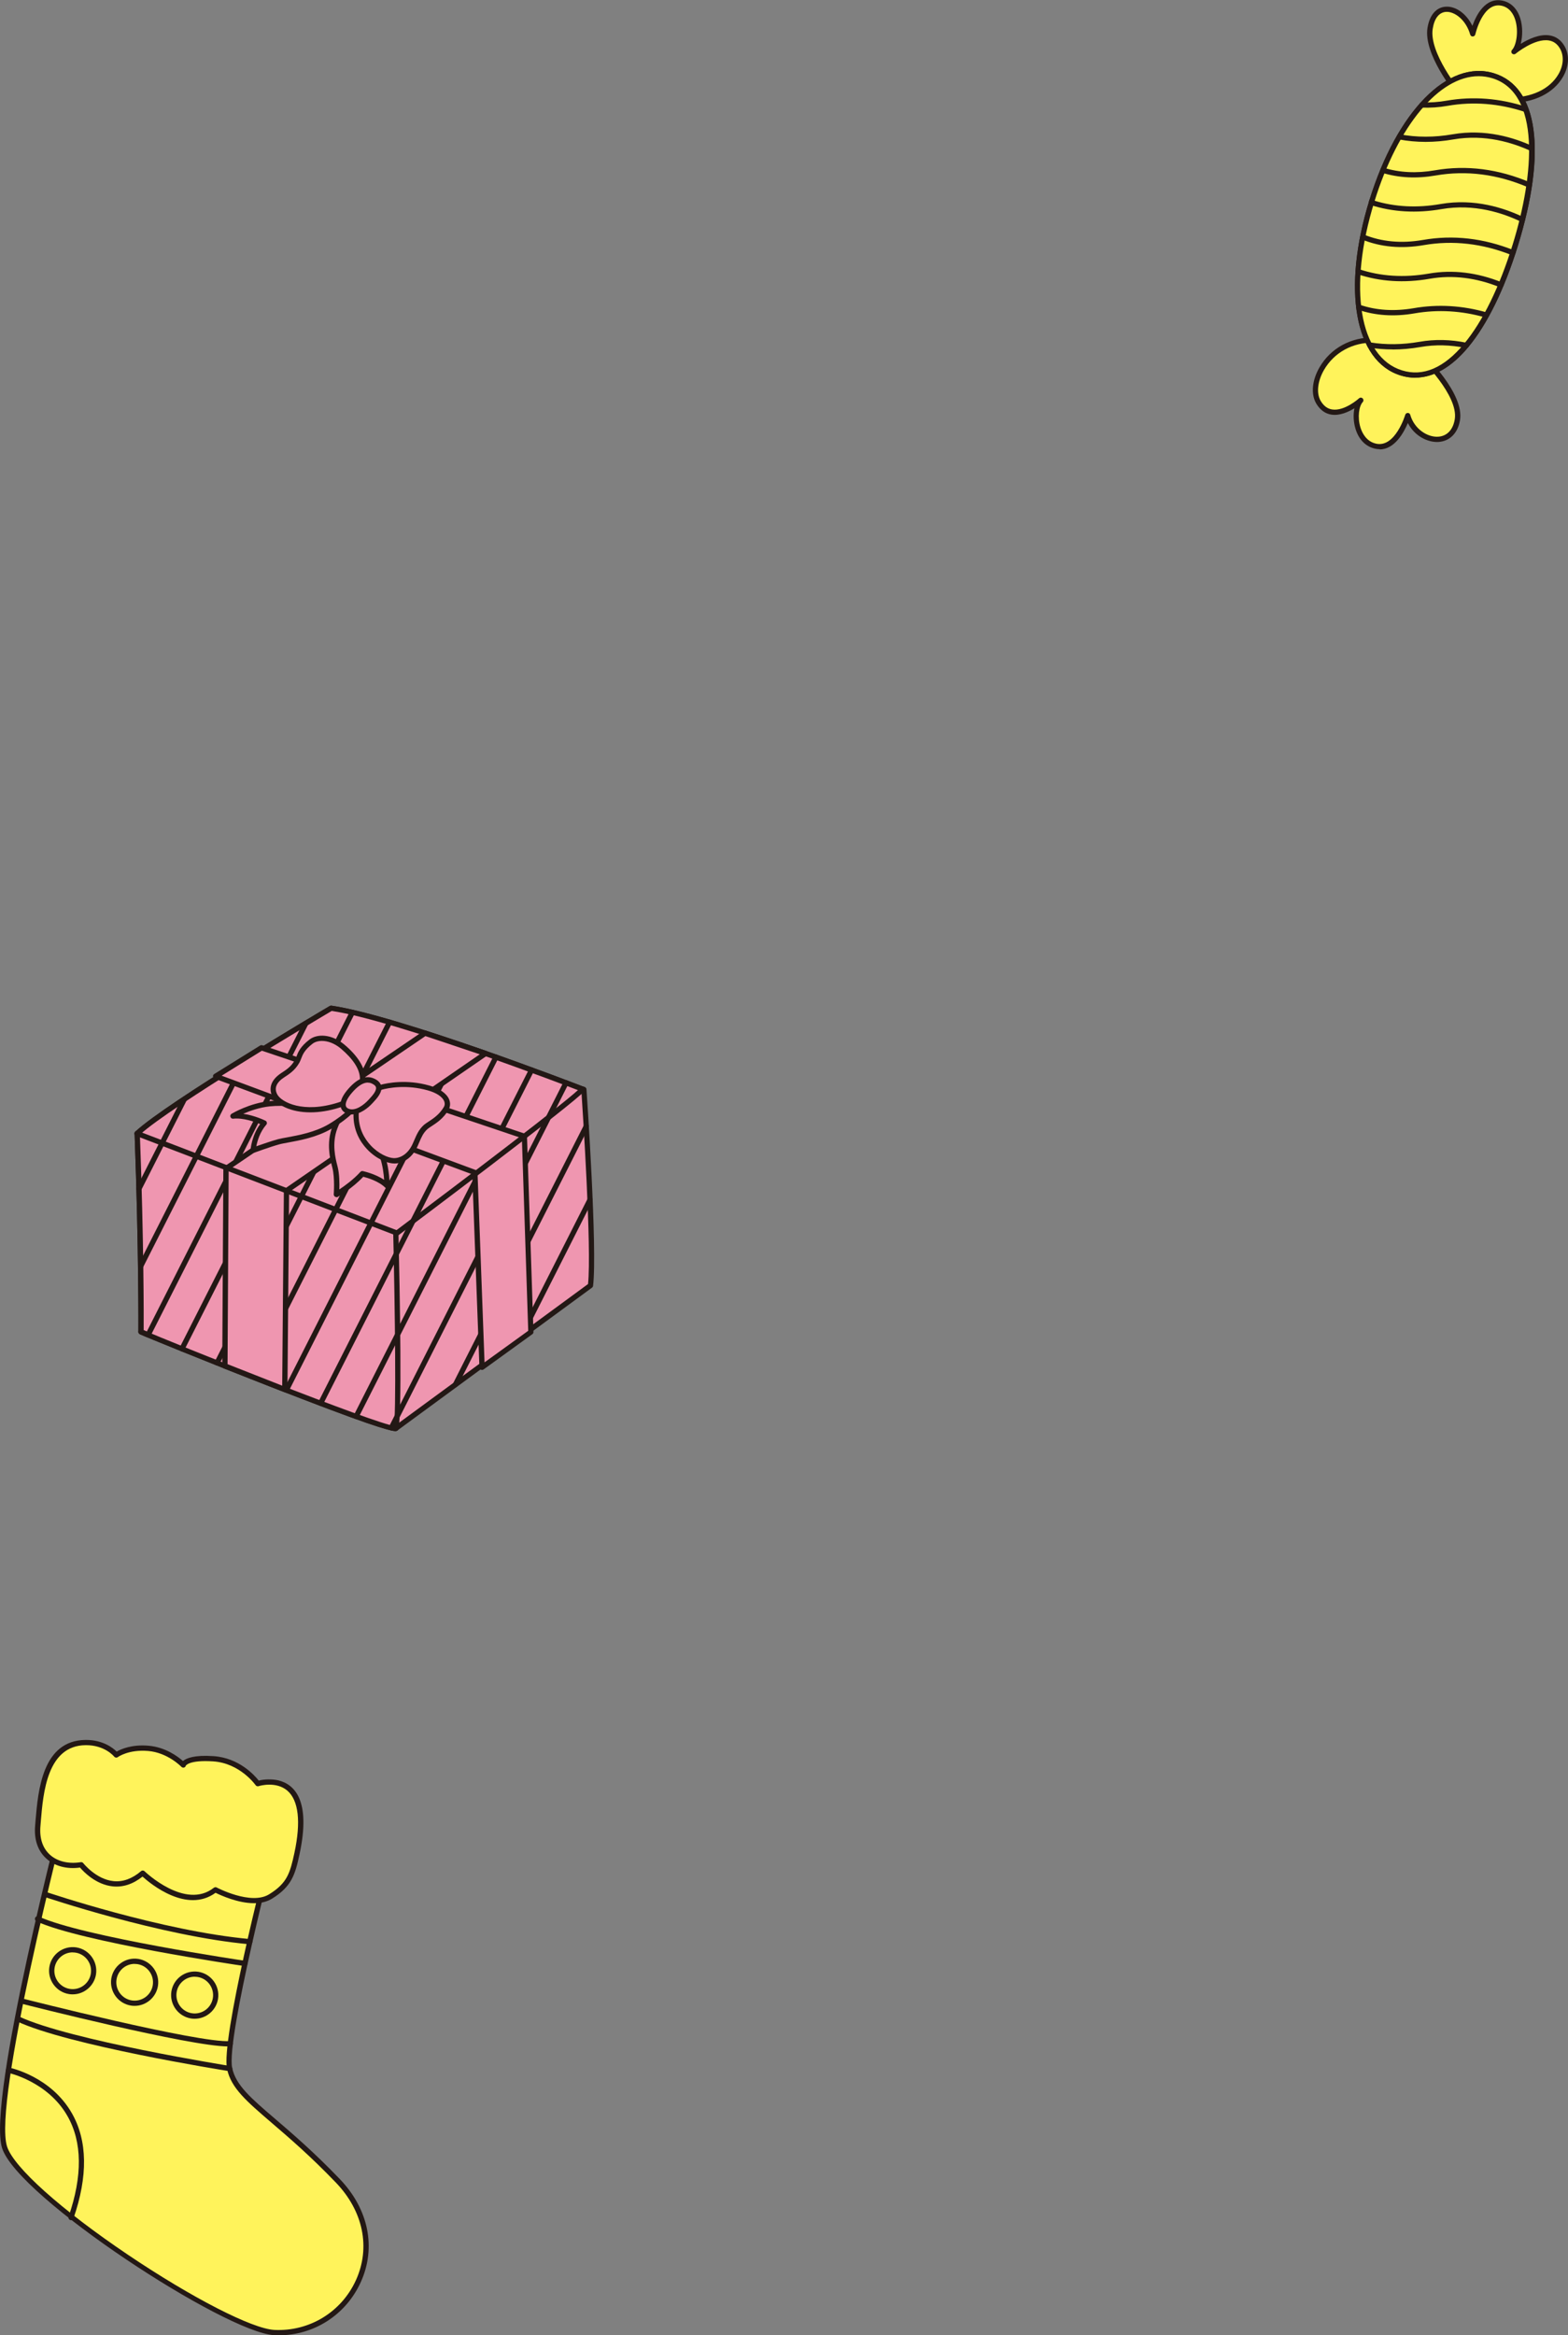 <?xml version="1.0" encoding="UTF-8"?>
<svg id="_レイヤー_2" data-name="レイヤー_2" xmlns="http://www.w3.org/2000/svg" viewBox="0 0 227.53 338.7">
  <rect x="0" y="0" width="227.53" height="338.7" fill="#808080" stroke="none"/>
  <defs>
    <style>
      .cls-1 {
        fill: #fff35b;
      }

      .cls-2 {
        fill: #231815;
      }

      .cls-3 {
        fill: #ef96b0;
      }
    </style>
  </defs>
  <g id="illust">
    <g>
      <g>
        <g>
          <path class="cls-3" d="M57.45,178.84s.64,27.5,0,28.31-35.71-13.35-36.99-13.99c0,0,.09-11.55-.55-28.76l37.55,14.44Z"/>
          <path class="cls-2" d="M57.37,207.54c-.9,0-4.2-.98-18.31-6.49-8.99-3.51-18.1-7.22-18.77-7.55-.13-.06-.21-.2-.21-.34,0-.12.08-11.74-.55-28.74,0-.13.05-.25.16-.32.1-.07.24-.09.36-.05l37.55,14.44c.14.06.24.19.24.35.19,8.31.58,27.73-.08,28.55-.06.08-.12.15-.38.15ZM20.84,192.92c3.36,1.52,33.43,13.53,36.34,13.88.34-1.77.13-17.26-.11-27.69l-36.77-14.14c.56,15.36.54,26.21.53,27.95Z"/>
        </g>
        <g>
          <path class="cls-3" d="M19.91,164.4l37.71,14.44s25.5-19.11,26.95-20.87c0,0-26.54-10.29-36.51-11.74,0,0-23.48,13.83-28.15,18.17Z"/>
          <path class="cls-2" d="M57.61,179.22s-.09,0-.14-.03l-37.71-14.44c-.12-.05-.21-.15-.24-.28-.03-.13.02-.26.11-.35,4.64-4.32,27.25-17.66,28.21-18.22.07-.04.16-.06.25-.05,9.9,1.44,36.33,11.66,36.59,11.76.11.04.2.14.23.26.03.12,0,.24-.07.34-1.46,1.78-25.97,20.16-27.02,20.94-.07.05-.15.08-.23.08ZM20.63,164.27l36.93,14.14c8.3-6.22,23.53-17.75,26.33-20.3-3.82-1.47-26.63-10.11-35.75-11.49-1.74,1.03-22.21,13.15-27.5,17.65Z"/>
        </g>
        <g>
          <path class="cls-3" d="M84.72,157.97s-.23.08-.16,0c0,0-26.54-10.29-36.51-11.74,0,0-23.48,13.83-28.15,18.17h0c.64,17.21.55,28.76.55,28.76,1.29.64,36.35,14.8,36.99,13.99l28.24-20.71c.64-5.31-.97-28.47-.97-28.47Z"/>
          <path class="cls-2" d="M57.37,207.54c-.9,0-4.2-.98-18.31-6.49-8.99-3.51-18.1-7.22-18.77-7.55-.13-.06-.21-.2-.21-.34,0-.12.08-11.74-.55-28.74,0-.11.04-.22.12-.29,4.64-4.32,27.25-17.66,28.21-18.22.07-.04.16-.06.25-.05,9.75,1.42,35.54,11.35,36.56,11.75.08,0,.17.01.23.06.1.07.19.16.2.28.07.95,1.6,23.26.96,28.54-.01.1-.07.2-.15.26l-28.2,20.69c-.06.06-.14.11-.34.11ZM20.84,192.92c3.4,1.54,34.18,13.83,36.44,13.89l28.05-20.58c.54-5.14-.77-25.05-.96-27.9-.03-.02-.06-.04-.08-.06-2.09-.8-26.62-10.21-36.15-11.65-1.78,1.05-23.15,13.71-27.84,17.94.58,15.57.56,26.6.55,28.35Z"/>
        </g>
        <g>
          <path class="cls-2" d="M21.49,193.98s-.1,0-.15-.03c-.57-.24-.94-.4-1.05-.45-.19-.09-.27-.32-.17-.51.09-.19.32-.27.51-.17.08.04.32.14.68.3l22.73-44.87c.1-.19.32-.26.51-.17.19.1.26.32.17.51l-22.89,45.19c-.07.13-.2.21-.34.21Z"/>
          <path class="cls-2" d="M20.4,184.05c-.06,0-.12-.01-.17-.04-.19-.1-.26-.32-.17-.51l15.13-29.87c.1-.19.32-.26.51-.17.19.1.26.32.17.51l-15.13,29.87c-.07.13-.2.21-.34.21Z"/>
          <path class="cls-2" d="M66.08,201.2c-.06,0-.12-.01-.17-.04-.19-.1-.26-.32-.17-.51l18.99-37.47c.1-.19.32-.26.51-.17.19.1.26.32.17.51l-18.99,37.47c-.07.13-.2.21-.34.21Z"/>
          <path class="cls-2" d="M57.32,207.56c-.16,0-.37-.04-.62-.1-.11-.03-.21-.1-.26-.21-.05-.11-.05-.23,0-.33l25.36-50.05c.1-.19.32-.26.51-.17.19.1.26.32.17.51l-25.11,49.56c.11-.02.22,0,.32.08.16.13.19.37.06.54-.1.12-.24.17-.43.17Z"/>
          <path class="cls-2" d="M20.17,172.78c-.06,0-.12-.01-.17-.04-.19-.1-.26-.32-.17-.51l6.58-12.98c.1-.19.32-.26.51-.17.19.1.26.32.17.51l-6.58,12.98c-.07.13-.2.21-.34.21Z"/>
          <path class="cls-2" d="M31.5,198.04c-.06,0-.12-.01-.17-.04-.19-.1-.26-.32-.17-.51l25.03-49.41c.1-.19.32-.26.51-.17.19.1.26.32.17.51l-25.03,49.41c-.07.13-.2.21-.34.21Z"/>
          <path class="cls-2" d="M26.41,196c-.06,0-.12-.01-.17-.04-.19-.1-.26-.32-.17-.51l24.72-48.79c.1-.19.32-.26.51-.17.19.1.26.32.17.51l-24.72,48.79c-.07.13-.2.21-.34.21Z"/>
          <path class="cls-2" d="M75.55,194.26c-.06,0-.12-.01-.17-.04-.19-.1-.26-.32-.17-.51l10.07-19.88c.1-.19.32-.26.51-.17.19.1.26.32.17.51l-10.07,19.88c-.07.13-.2.21-.34.21Z"/>
          <path class="cls-2" d="M51.68,205.81c-.06,0-.12-.01-.17-.04-.19-.1-.26-.32-.17-.51l25.46-50.25c.1-.19.32-.26.51-.17.19.1.26.32.17.51l-25.46,50.25c-.07.13-.2.21-.34.21Z"/>
          <path class="cls-2" d="M46.53,203.9c-.06,0-.12-.01-.17-.04-.19-.1-.26-.32-.17-.51l25.44-50.2c.1-.19.32-.26.51-.17.19.1.26.32.17.51l-25.44,50.2c-.07.13-.2.21-.34.21Z"/>
          <path class="cls-2" d="M41.55,201.99c-.06,0-.12-.01-.17-.04-.19-.1-.26-.32-.17-.51l25.36-50.05c.09-.19.32-.26.51-.17.19.1.26.32.17.51l-25.36,50.05c-.07.13-.2.21-.34.21Z"/>
          <path class="cls-2" d="M36.45,200c-.06,0-.12-.01-.17-.04-.19-.1-.26-.32-.17-.51l25.23-49.79c.1-.19.32-.26.51-.17.19.1.26.32.17.51l-25.23,49.79c-.07.13-.2.21-.34.21Z"/>
        </g>
        <g>
          <polygon class="cls-3" points="70.46 152.79 61.67 149.84 32.85 169.44 32.8 169.47 32.64 198.11 41.32 201.53 41.56 172.74 41.52 172.72 70.46 152.79"/>
          <path class="cls-2" d="M41.32,201.91s-.09,0-.14-.03l-8.69-3.41c-.15-.06-.24-.2-.24-.36l.16-28.64c0-.14.08-.27.21-.34l28.83-19.6c.1-.07.22-.09.34-.05l8.79,2.94c.14.05.24.17.26.31.02.14-.04.29-.16.37l-28.73,19.79-.24,28.64c0,.12-.06.24-.17.31-.06.04-.14.07-.21.07ZM33.02,197.85l7.93,3.12.24-28.12s-.02-.05-.02-.07c-.02-.14.02-.29.14-.37l28.31-19.5-7.89-2.64-28.55,19.42-.16,28.17Z"/>
        </g>
        <g>
          <polygon class="cls-3" points="76.09 164.8 77.03 193.19 69.95 198.31 68.91 170.05 31.3 156.09 37.95 151.96 76.09 164.8"/>
          <path class="cls-2" d="M69.95,198.69c-.06,0-.11-.01-.17-.04-.13-.06-.21-.19-.21-.33l-1.04-28-37.37-13.87c-.14-.05-.23-.17-.25-.32s.05-.28.18-.36l6.65-4.13c.1-.06.22-.07.32-.04l38.15,12.84c.15.05.25.19.26.35l.94,28.39c0,.13-.05.25-.16.32l-7.08,5.12c-.07.05-.14.07-.22.07ZM32.16,156.01l36.88,13.69c.14.05.24.19.25.34l1.02,27.55,6.34-4.58-.92-27.93-37.73-12.69-5.83,3.62Z"/>
        </g>
        <g>
          <g>
            <path class="cls-3" d="M50.84,159.81s-1.34,1.33-2.26,3.73-.23,4.79.02,5.74c.4,1.55.21,3.97.21,3.97,0,0,2.28-1.35,3.75-3.01,0,0,2.34.48,3.58,1.73,0,0,.02-2.22-.64-4.17-.65-1.96-2.61-3.53-2.51-5.9.1-2.37.63-2.28.63-2.28,0,0-1.02-1.6-2.77.21Z"/>
            <path class="cls-2" d="M48.81,173.62c-.07,0-.14-.02-.2-.06-.12-.08-.19-.21-.18-.35,0-.02.18-2.38-.2-3.84l-.03-.12c-.27-1.03-.9-3.43.03-5.85.93-2.41,2.25-3.77,2.35-3.86.69-.71,1.37-1.04,2.04-.97.85.08,1.31.79,1.33.82.08.13.08.29,0,.42-.05.08-.13.13-.22.16-.07.09-.28.49-.34,1.93-.06,1.36.62,2.43,1.34,3.57.44.7.89,1.41,1.15,2.2.67,2,.66,4.2.66,4.3,0,.15-.09.29-.24.35-.14.06-.3.03-.41-.08-.94-.94-2.6-1.43-3.18-1.57-1.48,1.6-3.59,2.86-3.69,2.92-.06.04-.13.05-.19.05ZM52.45,159.33c-.4,0-.85.26-1.33.75,0,0,0,0,0,0-.01.01-1.29,1.31-2.17,3.59-.84,2.19-.25,4.42,0,5.38l.03.12c.28,1.06.29,2.48.26,3.34.77-.51,2.09-1.47,3.05-2.54.09-.1.23-.15.36-.12.08.02,1.78.38,3.09,1.27-.05-.8-.2-2.07-.59-3.23-.23-.69-.64-1.34-1.08-2.03-.75-1.19-1.52-2.41-1.46-4.01.05-1.14.2-1.9.46-2.3-.13-.11-.31-.21-.54-.23-.03,0-.05,0-.08,0ZM53.55,159.98s0,0,0,0t0,0ZM50.84,159.81h0,0Z"/>
          </g>
          <g>
            <path class="cls-3" d="M51.73,160.29s-1.1,1.48-3.8,3.08c-2.7,1.6-6.21,1.89-7.5,2.24-1.29.35-3.69,1.23-3.69,1.23,0,0,.15-2.25,1.62-3.94,0,0-2.51-1.24-4.55-1.01,0,0,2.46-1.49,5.33-1.79s5.85.48,8.89-.52c3.05-1,2.68-1.34,2.68-1.34,0,0,2.57.1,1.03,2.07Z"/>
            <path class="cls-2" d="M36.74,167.21c-.08,0-.16-.03-.23-.08-.1-.08-.16-.2-.15-.33,0-.09.15-2.07,1.39-3.77-.78-.33-2.48-.94-3.91-.78-.18.02-.35-.09-.4-.26-.06-.17.01-.36.16-.45.1-.06,2.57-1.53,5.48-1.84,1.11-.12,2.24-.07,3.34-.03,1.79.07,3.64.13,5.47-.47,1.78-.58,2.29-.91,2.42-1.03,0-.04.01-.07.03-.1.06-.15.22-.25.37-.23.14,0,1.41.08,1.79.9.23.49.07,1.09-.47,1.78-.08.1-1.22,1.58-3.91,3.17-2.1,1.25-4.65,1.71-6.33,2.02-.52.1-.96.17-1.26.26-1.26.34-3.64,1.21-3.66,1.22-.04.02-.09.02-.13.02ZM35.31,161.54c1.65.24,3.13.96,3.21,1,.11.05.18.15.2.27.02.12,0,.24-.09.32-.92,1.06-1.29,2.37-1.44,3.12.8-.28,2.22-.77,3.13-1.02.32-.09.78-.17,1.33-.27,1.63-.3,4.1-.75,6.08-1.93,2.59-1.54,3.68-2.97,3.69-2.98,0,0,0,0,0,0,.34-.43.48-.79.38-.99-.11-.24-.53-.37-.86-.43-.22.26-.86.65-2.82,1.29-1.96.64-3.88.57-5.74.51-1.12-.04-2.18-.08-3.23.03-1.5.16-2.89.65-3.86,1.08ZM50.44,158.5s0,0,0,0c0,0,0,0,0,0ZM50.42,158.48s.01.01.02.02c0,0-.01-.01-.02-.02Z"/>
          </g>
          <g>
            <path class="cls-3" d="M55.28,157.7c1.77-.47,4.32-.64,6.89.09,2.51.71,3.09,2.08,2.57,2.97-.98,1.66-2.46,2.2-3.03,2.74-.76.72-.97,1.42-1.46,2.51-.77,1.75-2.12,2.38-3.12,2.34-1.87-.06-5.61-2.55-5.46-6.85.07-1.93,1.84-3.33,3.6-3.81Z"/>
            <path class="cls-2" d="M57.21,168.74s-.06,0-.09,0c-.99-.03-2.58-.7-3.89-2.1-.93-1-2.02-2.7-1.93-5.14.08-2.17,2.01-3.66,3.89-4.16h0c1.05-.28,3.83-.83,7.1.1,1.51.43,2.53,1.15,2.89,2.03.2.51.17,1.04-.1,1.5-.74,1.26-1.74,1.9-2.46,2.37-.27.17-.49.32-.63.45-.58.55-.81,1.09-1.16,1.9l-.21.49c-.84,1.9-2.28,2.57-3.39,2.57ZM55.37,158.07c-1.56.42-3.26,1.68-3.32,3.45-.08,2.18.9,3.7,1.73,4.59,1.15,1.24,2.55,1.83,3.36,1.86.87.02,2.05-.51,2.76-2.12l.21-.48c.36-.83.64-1.49,1.34-2.16.19-.18.45-.34.74-.54.66-.43,1.57-1.02,2.22-2.12.15-.25.16-.53.05-.83-.26-.65-1.13-1.23-2.39-1.58-3.09-.87-5.71-.36-6.69-.09h0Z"/>
          </g>
          <g>
            <path class="cls-3" d="M52.61,156.32c-.06-1.42-1.05-2.97-2.89-4.53-1.79-1.51-3.69-1.42-4.59-.73-1.69,1.29-1.63,2.2-2,2.83-.4.69-.83,1.24-2,1.97-1.88,1.18-1.6,2.41-1.19,3.11.76,1.29,4.06,2.94,9.3,1.27,2.35-.75,3.43-2.51,3.38-3.92Z"/>
            <path class="cls-2" d="M45.04,161.33c-2.85,0-4.78-1.06-5.43-2.15-.36-.61-.95-2.2,1.32-3.63,1.08-.68,1.48-1.15,1.88-1.84.08-.14.14-.29.2-.46.23-.61.54-1.44,1.9-2.48,1.09-.84,3.18-.85,5.07.74,1.92,1.62,2.96,3.28,3.02,4.8h0c.06,1.49-1.05,3.48-3.64,4.3-1.59.51-3.04.72-4.31.72ZM46.72,150.97c-.55,0-1.03.15-1.36.4-1.18.91-1.44,1.59-1.65,2.14-.08.21-.15.4-.25.58-.44.76-.93,1.35-2.13,2.1-1.25.79-1.61,1.66-1.06,2.6.61,1.04,3.68,2.75,8.85,1.1,2.21-.7,3.16-2.33,3.11-3.55h0c-.05-1.3-1.01-2.77-2.76-4.25-.94-.79-1.93-1.12-2.75-1.12Z"/>
          </g>
          <g>
            <path class="cls-3" d="M54.03,156.76c1.97.81.24,2.42-.31,3.03s-2.11,1.94-3.38,1.31c-.88-.44-.74-1.56.59-3.03,1.33-1.47,2.36-1.62,3.11-1.31Z"/>
            <path class="cls-2" d="M51.06,161.64c-.3,0-.6-.06-.89-.21-.41-.2-.66-.53-.74-.95-.14-.72.28-1.65,1.22-2.68,1.25-1.38,2.44-1.86,3.54-1.41.64.26,1.02.64,1.13,1.13.2.91-.65,1.81-1.16,2.36l-.14.15c-.61.67-1.79,1.6-2.95,1.6ZM53.37,157.01c-.64,0-1.37.44-2.16,1.32-1.06,1.17-1.08,1.81-1.03,2.03.03.18.14.31.33.41,1,.5,2.35-.58,2.93-1.22l.15-.16c.38-.41,1.08-1.16.97-1.68-.05-.23-.28-.42-.67-.59-.17-.07-.34-.1-.52-.1Z"/>
          </g>
        </g>
        <path class="cls-2" d="M57.61,179.22s-.09,0-.14-.03l-37.71-14.44c-.2-.08-.29-.3-.22-.49.08-.2.29-.29.49-.22l37.51,14.37c8.85-6.63,25.6-19.32,26.71-20.69.13-.16.37-.19.54-.05.16.13.19.37.05.54-1.46,1.78-25.97,20.16-27.02,20.94-.07.05-.15.08-.23.08Z"/>
        <path class="cls-2" d="M57.45,207.53c-.08,0-.17-.03-.24-.08-.15-.12-.19-.34-.09-.5.41-1.16.19-17.42-.06-28.1,0-.21.16-.38.37-.39.21,0,.38.16.39.37.19,8.31.58,27.73-.08,28.55-.08.09-.19.14-.3.14Z"/>
      </g>
      <g>
        <g>
          <path class="cls-1" d="M9.92,260.69S-1.55,304.43.66,311.42c2.21,7,32.03,26.52,39.15,26.88,10.83.54,18.36-12.5,9.2-22.03-9.16-9.53-14.73-11.84-15.68-16.26-.96-4.42,6.39-32.68,6.39-32.68l-29.79-6.64Z"/>
          <path class="cls-2" d="M40.45,338.7c-.22,0-.44,0-.66-.02-7.06-.35-37.24-20.02-39.49-27.14-2.22-7.02,8.79-49.15,9.26-50.94.05-.2.25-.32.45-.27l29.79,6.64c.1.02.19.08.24.17.05.09.07.19.04.29-.07.28-7.31,28.22-6.39,32.5.54,2.5,2.69,4.35,6.26,7.4,2.5,2.14,5.6,4.8,9.33,8.68,4.21,4.37,5.35,9.98,3.06,15-2.15,4.72-6.77,7.69-11.9,7.69ZM10.2,261.14c-1.08,4.18-11.22,43.68-9.18,50.17.95,3.01,7.85,9.18,17.58,15.73,9.29,6.25,18.01,10.72,21.22,10.88,5.07.24,9.72-2.58,11.83-7.22,2.15-4.73,1.06-10.02-2.92-14.16-3.7-3.85-6.79-6.5-9.28-8.63-3.68-3.16-5.91-5.06-6.5-7.82-.92-4.23,5.38-28.94,6.29-32.47l-29.05-6.48Z"/>
        </g>
        <path class="cls-2" d="M36.25,281.99s-.02,0-.03,0c-12.88-1.17-29.62-6.83-29.79-6.88-.2-.07-.31-.28-.24-.48.07-.2.28-.31.48-.24.17.06,16.82,5.69,29.61,6.84.21.02.36.2.35.41-.02.2-.18.35-.38.35Z"/>
        <path class="cls-2" d="M35.55,285.15s-.04,0-.06,0c-.97-.14-23.76-3.52-30.2-6.49-.19-.09-.27-.31-.19-.51s.31-.27.51-.19c6.34,2.93,29.76,6.4,29.99,6.43.21.03.35.22.32.43-.03.19-.19.33-.38.33Z"/>
        <path class="cls-2" d="M33.32,300.39s-.04,0-.06,0c-.95-.15-23.4-3.75-30.81-7.23-.19-.09-.27-.32-.18-.51.09-.19.31-.27.51-.18,7.32,3.44,30.38,7.13,30.61,7.17.21.03.35.23.32.44-.03.19-.19.32-.38.32Z"/>
        <path class="cls-2" d="M33.06,296.8c-5.52,0-28.93-5.94-29.95-6.2-.2-.05-.33-.26-.28-.46.05-.2.26-.33.46-.28.26.07,25.54,6.5,30.1,6.17.22-.01.39.14.41.35.01.21-.14.39-.35.41-.12,0-.25.01-.39.01Z"/>
        <path class="cls-2" d="M10.31,322s-.08,0-.12-.02c-.2-.07-.3-.29-.24-.48,2.04-5.92,1.99-10.83-.16-14.6-2.86-5.03-8.56-6.26-8.62-6.28-.21-.04-.34-.24-.3-.45.04-.21.24-.34.45-.3.25.05,6.08,1.3,9.12,6.64,2.26,3.97,2.34,9.1.22,15.24-.05.16-.2.26-.36.26Z"/>
        <g>
          <path class="cls-1" d="M37.4,258.7s-2.29-3.34-6.45-3.61-4.37.9-4.37.9c0,0-2.03-2.15-5.07-2.41s-4.65.96-4.65.96c0,0-1.45-1.82-4.44-1.8-6.28.05-6.58,8.02-6.95,12.05-.39,4.3,2.82,6.24,6.29,5.67,0,0,4.12,5.35,8.93,1.21,0,0,6.09,5.93,10.55,2.41,0,0,5.15,2.75,8.01.98,2.76-1.7,3.21-3.32,3.84-6.24,2.74-12.73-5.68-10.18-5.7-10.12Z"/>
          <path class="cls-2" d="M36.86,276.03c-2.34,0-4.83-1.14-5.58-1.51-4.17,3.03-9.39-1.26-10.6-2.35-1.37,1.09-2.82,1.57-4.31,1.42-2.46-.25-4.25-2.13-4.76-2.73-1.94.27-3.73-.22-4.94-1.35-1.21-1.12-1.75-2.77-1.57-4.76l.06-.73c.37-4.34.99-11.61,7.26-11.67h.07c2.44,0,3.91,1.16,4.44,1.69.61-.35,2.18-1.06,4.62-.85,2.48.21,4.29,1.59,5,2.22.48-.41,1.64-.9,4.43-.71,3.7.25,5.95,2.77,6.57,3.55.71-.21,1.98-.24,2.82-.04,2.34.56,4.78,2.86,3.1,10.69-.63,2.95-1.13,4.71-4.01,6.48-.77.47-1.67.65-2.59.65ZM31.24,273.7c.06,0,.12.02.18.04.05.03,4.99,2.63,7.63,1,2.63-1.62,3.04-3.09,3.67-6,.97-4.51.61-7.64-1.03-9.04-1.61-1.37-3.96-.71-4.12-.66-.03.02-.07.03-.1.03-.15.02-.29-.04-.38-.16-.02-.03-2.25-3.19-6.16-3.45-3.54-.23-3.98.63-3.98.64-.03.14-.13.23-.27.26-.13.03-.27-.02-.37-.12-.02-.02-1.97-2.05-4.82-2.29-2.85-.24-4.38.88-4.39.89-.16.12-.4.09-.53-.07-.06-.07-1.37-1.66-4.08-1.66-.02,0-.04,0-.06,0-5.57.05-6.16,6.88-6.5,10.97l-.06.74c-.16,1.75.3,3.18,1.33,4.14,1.08,1.01,2.73,1.41,4.52,1.12.14-.02.28.03.36.14.02.02,1.85,2.35,4.39,2.61,1.37.14,2.71-.35,4-1.45.15-.13.37-.12.51.02.06.06,5.91,5.66,10.05,2.39.07-.05.15-.08.24-.08Z"/>
        </g>
        <g>
          <circle class="cls-1" cx="10.55" cy="285.83" r="3.05"/>
          <path class="cls-2" d="M10.55,289.25c-.18,0-.36-.01-.54-.04-1.87-.3-3.14-2.06-2.85-3.92s2.05-3.14,3.92-2.85c1.87.3,3.14,2.06,2.85,3.92-.27,1.68-1.73,2.89-3.38,2.89ZM10.55,283.16c-1.29,0-2.42.94-2.63,2.25-.23,1.45.76,2.82,2.21,3.05,1.45.23,2.82-.76,3.05-2.21.23-1.45-.76-2.82-2.21-3.05-.14-.02-.28-.03-.42-.03Z"/>
        </g>
        <g>
          <circle class="cls-1" cx="19.54" cy="287.49" r="3.05"/>
          <path class="cls-2" d="M19.54,290.92c-.18,0-.36-.01-.54-.04-1.87-.3-3.14-2.06-2.85-3.92.3-1.87,2.06-3.14,3.92-2.85,1.87.3,3.14,2.06,2.85,3.92-.27,1.68-1.73,2.89-3.38,2.89ZM19.54,284.83c-1.29,0-2.42.94-2.63,2.25-.23,1.45.76,2.82,2.21,3.05,1.45.23,2.82-.76,3.05-2.21.23-1.45-.76-2.82-2.21-3.05-.14-.02-.28-.03-.42-.03Z"/>
        </g>
        <g>
          <circle class="cls-1" cx="28.26" cy="289.36" r="3.05"/>
          <path class="cls-2" d="M28.26,292.79c-.18,0-.36-.01-.54-.04-1.87-.3-3.14-2.06-2.85-3.92.3-1.87,2.05-3.14,3.92-2.85,1.87.3,3.14,2.06,2.85,3.92-.27,1.68-1.73,2.89-3.38,2.89ZM28.26,286.69c-1.29,0-2.42.94-2.63,2.25-.23,1.45.76,2.82,2.21,3.05,1.45.23,2.82-.76,3.05-2.21.23-1.45-.76-2.82-2.21-3.05-.14-.02-.28-.03-.42-.03Z"/>
        </g>
      </g>
      <g>
        <g>
          <path class="cls-1" d="M211.62,13.46s-4.68-5.68-4.09-9.37c.71-4.44,5.06-3.1,6.19.81,0,0,1.13-5.13,4.26-4.45,3.14.68,2.91,5.79,1.71,7.04,0,0,4.92-4.1,6.98-.69,1.71,2.84-1.21,7.84-7.72,7.71"/>
          <path class="cls-2" d="M219.19,14.9c-.08,0-.16,0-.25,0-.21,0-.38-.18-.37-.39,0-.21.18-.35.39-.37,3.23.05,5.93-1.2,7.19-3.39.75-1.3.82-2.7.19-3.75-.39-.65-.91-1.02-1.58-1.13-2.07-.35-4.8,1.9-4.83,1.92-.16.13-.38.11-.52-.03s-.14-.38,0-.52c.63-.66.98-2.71.47-4.35-.24-.79-.79-1.8-1.99-2.06-2.73-.59-3.8,4.12-3.81,4.16-.04.17-.19.29-.36.3-.17.02-.33-.11-.38-.27-.62-2.17-2.28-3.36-3.49-3.3-1.02.06-1.71.93-1.95,2.45-.56,3.48,3.97,9.01,4.01,9.07.13.16.11.4-.05.54-.16.13-.4.11-.54-.05-.2-.24-4.78-5.86-4.18-9.67.3-1.88,1.27-3.01,2.66-3.09,1.49-.09,3.01,1.05,3.86,2.78.56-1.57,1.88-4.19,4.39-3.65,1.22.26,2.13,1.18,2.56,2.58.36,1.16.35,2.57.06,3.68,1.1-.68,2.75-1.47,4.22-1.22.89.15,1.6.65,2.1,1.49.78,1.29.71,2.98-.19,4.52-1.37,2.37-4.21,3.77-7.62,3.77Z"/>
        </g>
        <g>
          <path class="cls-1" d="M206.4,51.69s5.7,5.45,5.11,9.14c-.71,4.44-6.08,3.32-7.2-.58,0,0-1.52,5.13-4.66,4.46s-3.36-5.41-2.16-6.66c0,0-4.09,3.72-6.14.31-1.71-2.84,1.56-9.16,8.07-9.04"/>
          <path class="cls-2" d="M200.22,65.15c-.21,0-.43-.02-.66-.07-1.37-.29-2.38-1.31-2.86-2.87-.31-1-.35-2.1-.16-3-.88.54-2.11,1.1-3.31.93-.92-.13-1.66-.67-2.22-1.59-.81-1.35-.64-3.37.46-5.27,1.61-2.78,4.56-4.4,7.94-4.34.21,0,.38.18.37.39,0,.21-.14.4-.39.37-3.09-.08-5.8,1.42-7.27,3.96-.94,1.63-1.13,3.4-.47,4.5.44.73.99,1.13,1.67,1.23,1.79.27,3.87-1.6,3.89-1.62.15-.14.38-.13.53.02.14.15.14.38,0,.53-.53.56-.79,2.17-.33,3.68.23.74.83,2.04,2.29,2.35,2.76.59,4.2-4.14,4.21-4.19.05-.16.2-.27.37-.27h0c.17,0,.32.11.36.28.61,2.1,2.53,3.26,4.04,3.17,1.29-.08,2.18-1.01,2.42-2.55.55-3.45-4.94-8.75-4.99-8.81-.15-.15-.16-.39-.01-.54.15-.15.39-.16.54-.01.24.23,5.83,5.63,5.22,9.48-.3,1.89-1.47,3.08-3.13,3.19-1.53.09-3.47-.84-4.44-2.75-.59,1.4-1.92,3.83-4.09,3.83Z"/>
        </g>
        <g>
          <path class="cls-1" d="M216.68,10.99c6.79,2.1,6.88,12.7,3.19,24.6-3.68,11.9-9.74,20.59-16.53,18.49-6.79-2.1-7.96-13.03-4.27-24.93,3.68-11.9,10.82-20.26,17.61-18.16Z"/>
          <path class="cls-2" d="M205.35,54.78c-.71,0-1.42-.11-2.12-.33-6.66-2.06-8.52-12.51-4.52-25.41,3.99-12.9,11.43-20.47,18.09-18.41,6.4,1.98,7.69,11.35,3.44,25.07-1.94,6.25-4.41,11.31-7.17,14.63-2.44,2.94-5.07,4.44-7.71,4.44ZM214.56,11.05c-5.68,0-11.68,7.07-15.13,18.21-3.86,12.47-2.21,22.53,4.02,24.46,3.06.95,6.1-.36,9.02-3.88,2.69-3.24,5.12-8.21,7.03-14.37,3.17-10.24,4.06-21.95-2.94-24.12-.66-.2-1.33-.3-2.01-.3Z"/>
        </g>
        <g>
          <path class="cls-1" d="M216.68,10.99c6.79,2.1,6.88,12.7,3.19,24.6-3.68,11.9-9.74,20.59-16.53,18.49-6.79-2.1-7.96-13.03-4.27-24.93,3.68-11.9,10.82-20.26,17.61-18.16Z"/>
          <path class="cls-2" d="M205.35,54.78c-.71,0-1.42-.11-2.12-.33-6.66-2.06-8.52-12.51-4.52-25.41,3.99-12.9,11.43-20.47,18.09-18.41,6.4,1.98,7.69,11.35,3.44,25.07-1.94,6.25-4.41,11.31-7.17,14.63-2.44,2.94-5.07,4.44-7.71,4.44ZM214.56,11.05c-5.68,0-11.68,7.07-15.13,18.21-3.86,12.47-2.21,22.53,4.02,24.46,3.06.95,6.1-.36,9.02-3.88,2.69-3.24,5.12-8.21,7.03-14.37,3.17-10.24,4.06-21.95-2.94-24.12-.66-.2-1.33-.3-2.01-.3Z"/>
        </g>
        <g>
          <g>
            <path class="cls-1" d="M199.07,29.15c-.02.07-.04.14-.06.21,2.68.87,6.06,1.3,10.11.59,4.72-.82,8.89.47,11.79,1.87"/>
            <path class="cls-2" d="M220.91,32.21c-.06,0-.11-.01-.17-.04-2.67-1.29-6.85-2.66-11.56-1.84-3.63.63-7.1.43-10.3-.6-.2-.06-.31-.27-.25-.47l.06-.21c.06-.2.28-.31.48-.25.15.04.24.17.27.31,2.99.91,6.23,1.07,9.61.48,4.91-.85,9.24.57,12.02,1.91.19.09.27.32.18.51-.07.14-.2.22-.34.22Z"/>
          </g>
          <g>
            <path class="cls-1" d="M221.9,26.82c-3.52-1.51-8.25-2.68-13.63-1.74-3.08.54-5.6.23-7.6-.38"/>
            <path class="cls-2" d="M221.9,27.2c-.05,0-.1,0-.15-.03-4.46-1.91-8.97-2.49-13.42-1.72-2.75.48-5.37.35-7.77-.39-.2-.06-.31-.27-.25-.48.06-.2.28-.32.48-.25,2.29.71,4.79.83,7.42.37,4.59-.8,9.25-.2,13.85,1.77.19.08.28.31.2.5-.06.14-.2.23-.35.23Z"/>
          </g>
          <g>
            <path class="cls-1" d="M203.06,19.85c2.23.42,4.83.52,7.79,0,4.53-.79,8.56.37,11.44,1.71"/>
            <path class="cls-2" d="M222.29,21.94c-.05,0-.11-.01-.16-.04-2.6-1.2-6.65-2.47-11.21-1.68-2.74.48-5.41.48-7.93,0-.21-.04-.34-.24-.3-.44.04-.21.24-.34.44-.3,2.43.46,5,.46,7.65,0,4.76-.83,8.97.49,11.66,1.74.19.09.27.31.19.51-.06.14-.2.22-.35.22Z"/>
          </g>
          <g>
            <path class="cls-1" d="M221.4,15.87c-3.19-1.04-7.08-1.65-11.39-.9-1.33.23-2.54.29-3.66.25"/>
            <path class="cls-2" d="M221.39,16.25s-.08,0-.12-.02c-3.75-1.23-7.52-1.53-11.21-.88-1.25.22-2.47.3-3.74.26-.21,0-.38-.18-.37-.39s.17-.39.39-.37c1.21.04,2.39-.04,3.58-.25,3.81-.66,7.71-.36,11.58.91.2.07.31.28.24.48-.05.16-.2.26-.36.26Z"/>
          </g>
          <g>
            <path class="cls-1" d="M198.75,50.04c2.12.35,4.55.39,7.3-.09,2.42-.42,4.68-.28,6.72.14"/>
            <path class="cls-2" d="M202.07,50.68c-1.15,0-2.28-.09-3.38-.27-.21-.03-.35-.23-.31-.44.03-.21.23-.35.44-.31,2.29.37,4.7.34,7.17-.09,2.21-.39,4.52-.34,6.86.15.21.04.34.24.3.45-.04.21-.24.34-.45.3-2.24-.46-4.46-.51-6.58-.14-1.37.24-2.72.36-4.04.36Z"/>
          </g>
          <g>
            <path class="cls-1" d="M215.7,45.7c-3.01-.87-6.59-1.3-10.5-.62-3.29.57-5.95.19-8-.51"/>
            <path class="cls-2" d="M215.7,46.08s-.07,0-.11-.02c-3.46-1-6.94-1.2-10.33-.61-2.92.51-5.68.33-8.19-.53-.2-.07-.31-.28-.24-.48.07-.2.28-.31.48-.24,2.39.82,5.02.98,7.82.5,3.51-.61,7.1-.4,10.67.63.2.06.32.27.26.47-.05.17-.2.28-.37.28Z"/>
          </g>
          <g>
            <path class="cls-1" d="M197.09,39.4c2.71.91,6.15,1.38,10.3.65,4.01-.7,7.63.14,10.41,1.26"/>
            <path class="cls-2" d="M217.8,41.7s-.1,0-.14-.03c-3.45-1.4-6.88-1.82-10.2-1.24-3.71.65-7.23.42-10.49-.67-.2-.07-.31-.28-.24-.48.07-.2.28-.3.48-.24,3.13,1.05,6.54,1.26,10.12.64,3.46-.6,7.03-.17,10.62,1.28.19.08.29.3.21.5-.06.15-.2.24-.35.24Z"/>
          </g>
          <g>
            <path class="cls-1" d="M219.53,36.66c-3.44-1.38-7.93-2.36-12.99-1.48-3.72.65-6.65.07-8.79-.8"/>
            <path class="cls-2" d="M219.53,37.04s-.09,0-.14-.03c-4.26-1.7-8.56-2.19-12.78-1.46-3.25.56-6.27.29-8.99-.82-.19-.08-.29-.3-.21-.5.08-.19.3-.29.5-.21,2.59,1.06,5.47,1.32,8.58.78,4.36-.76,8.8-.26,13.19,1.5.2.08.29.3.21.49-.06.15-.2.24-.35.24Z"/>
          </g>
        </g>
      </g>
    </g>
  </g>
</svg>